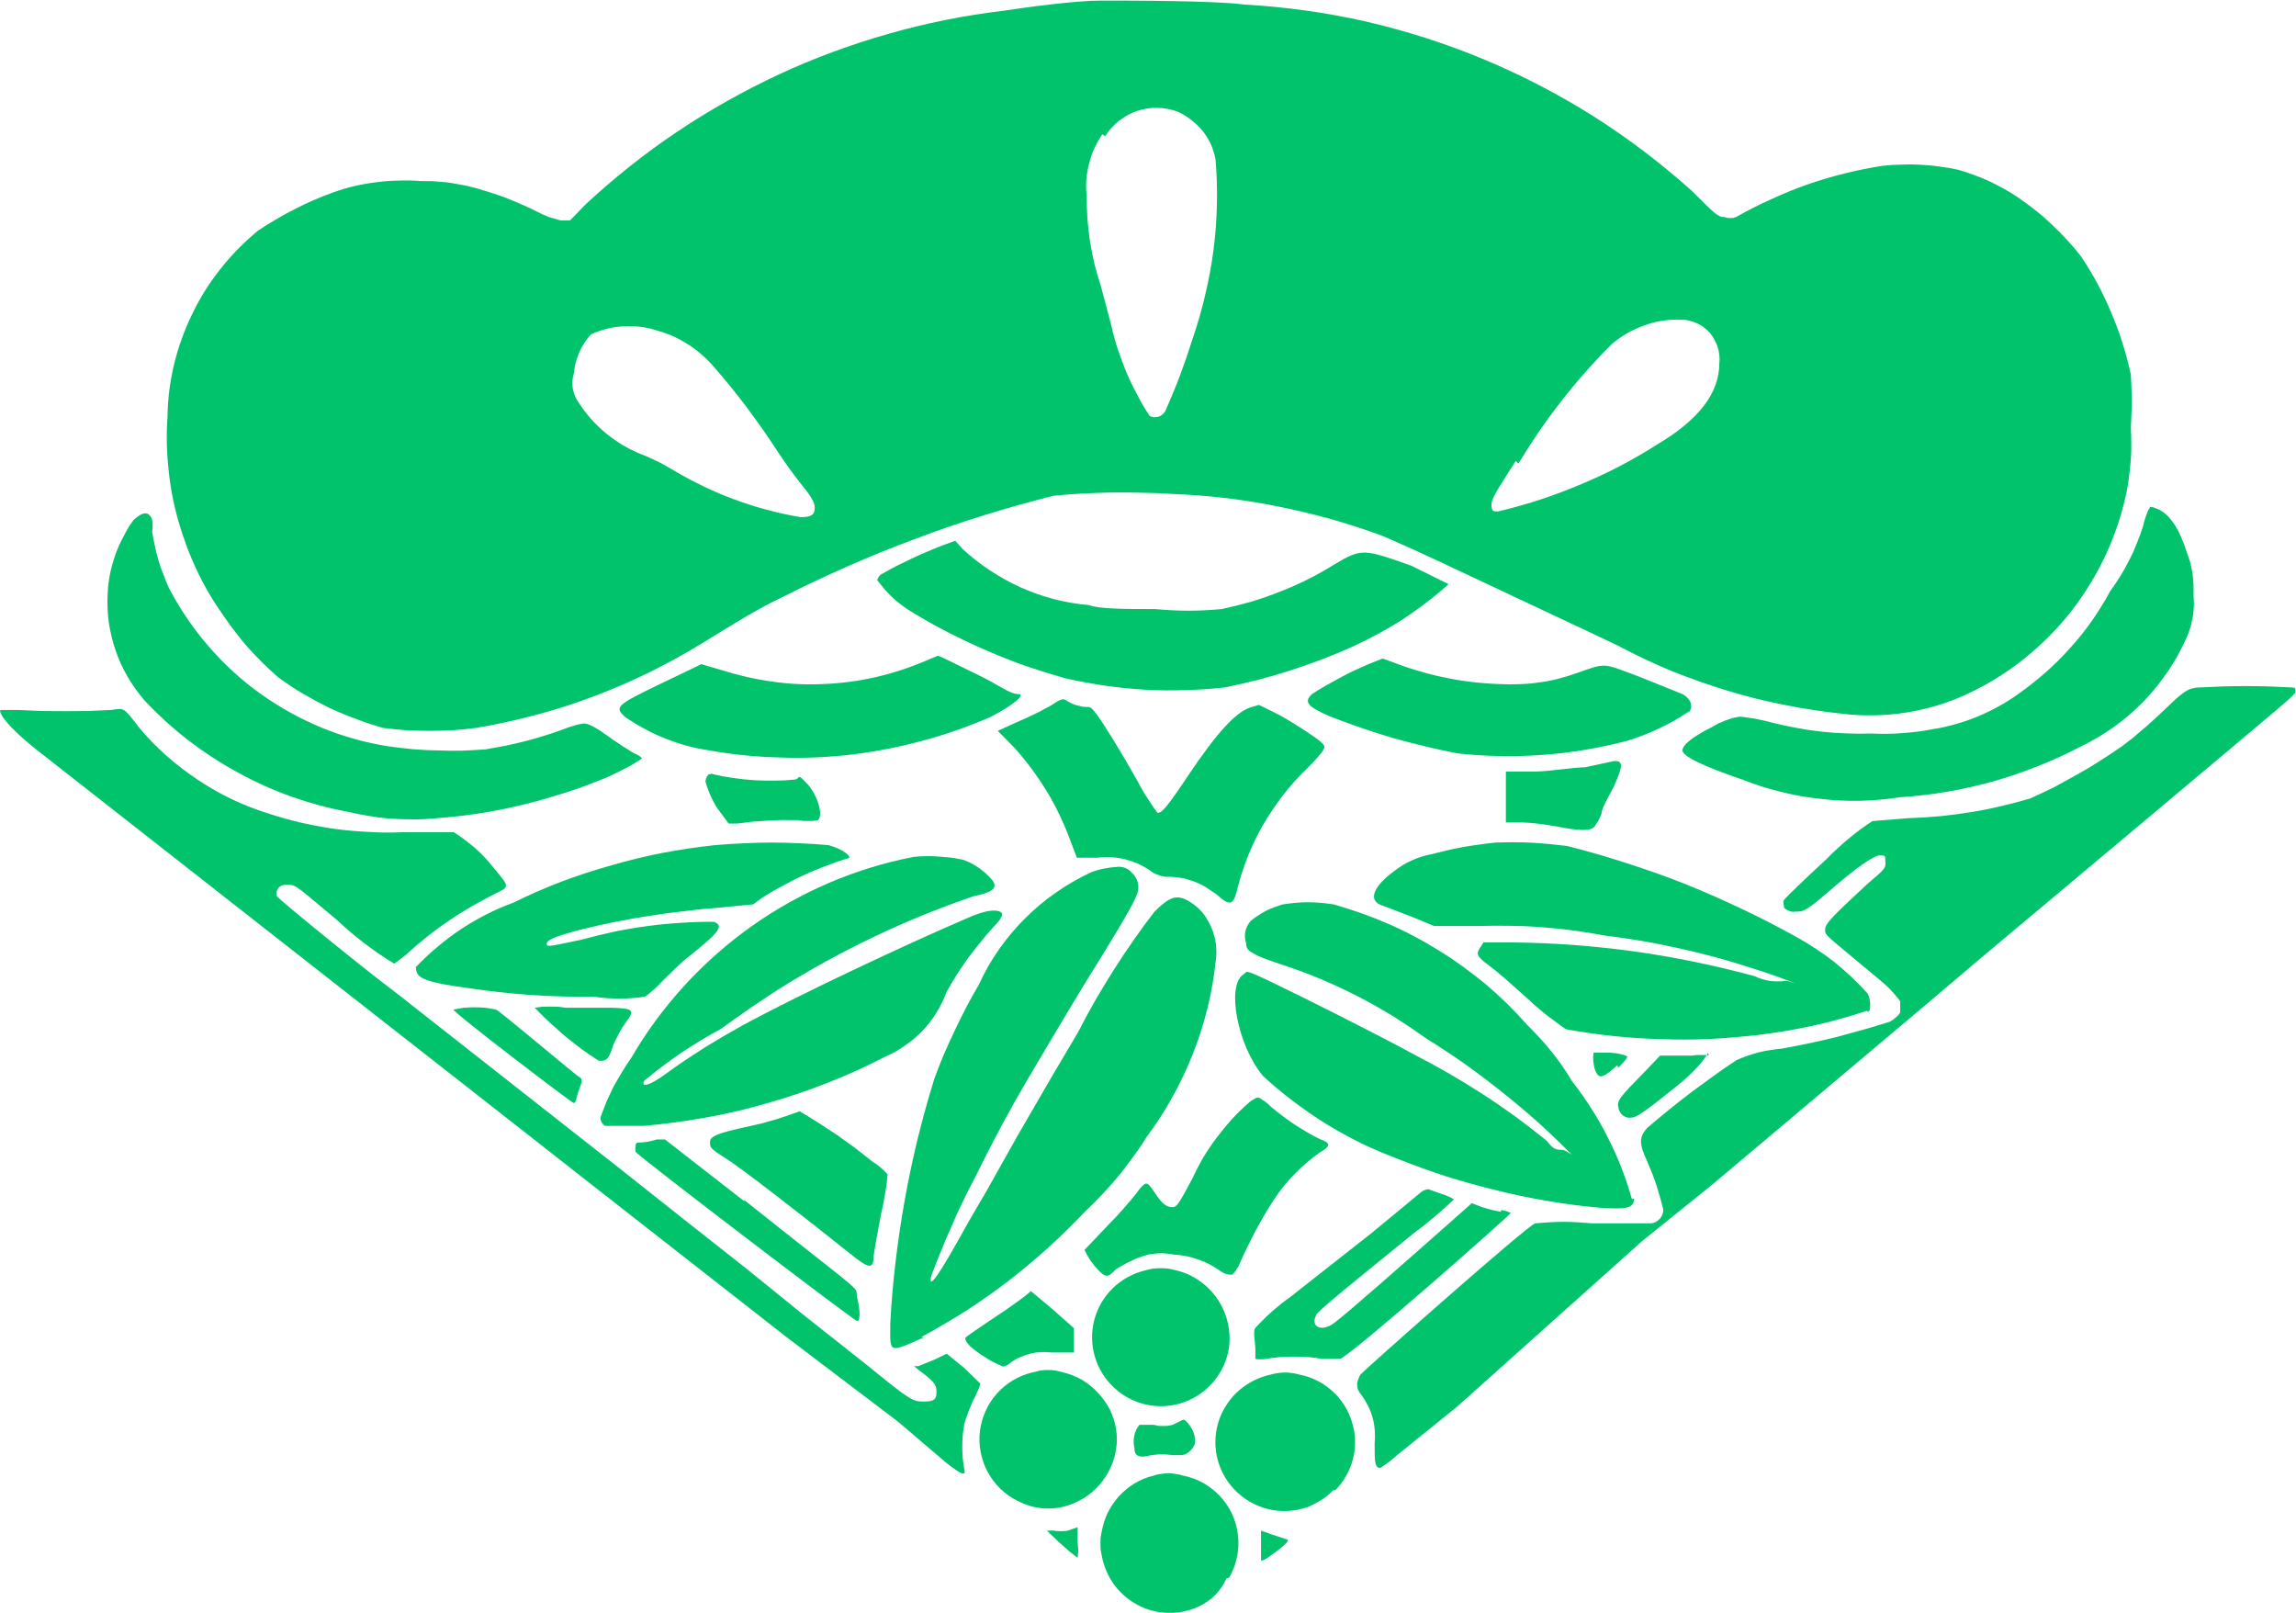 <svg version="1.2" xmlns="http://www.w3.org/2000/svg" viewBox="0 0 1550 1089" width="1550" height="1089"><style>.a{fill:#00c36c}</style><path fill-rule="evenodd" class="a" d="m177.5 447.6q-4.9-4.8-9.5-9.9-4.6-5.1-8.8-10.7-4.3-5.4-8.1-11.1c-6.9-9.7-13-19.9-18.1-30.7-5.1-10.7-9.2-21.9-12.5-33.3-3.3-11.5-5.6-23.2-6.7-35-1.3-11.9-1.6-23.7-0.7-35.7 0.1-11.9 1.7-23.9 4.5-35.7 2.9-11.7 7-23 12.3-33.8 5.2-10.9 11.6-21 19.2-30.5 7.4-9.4 15.9-17.9 25.2-25.6q5.9-4 12-7.5 6.2-3.7 12.6-6.9 6.2-3.2 12.8-6.1 6.5-2.8 13.2-5.2 7.1-2.6 14.4-4.3 7.4-1.7 14.8-2.6 7.4-1 14.9-1.1 7.5-0.3 14.9 0.3 4.3 0 8.4 0.1 4.3 0.3 8.6 0.7 4.1 0.5 8.2 1.3 4.3 0.7 8.4 1.7 5.7 1.4 11.5 3.3 5.7 1.7 11.4 3.8 5.6 2.2 11.1 4.6 5.6 2.4 10.8 5 2 1.1 4 2l4 1.7q2.1 0.7 4.3 1.2 1.9 0.8 4.1 1.2h6.1l10.7-11c19.3-17.9 39.9-34.3 61.7-48.9 21.9-14.7 45-27.6 68.7-38.7 23.9-11.1 48.7-20.2 74-27.4 25.3-7.2 51.2-12.4 77.2-15.5 15.2-2.3 48.4-6.9 66.3-6.9 17.9 0 77.7 0 96.8 2.7q41.5 2.3 82.3 11.5c27 6.3 53.6 14.8 79.3 25.5 25.6 10.7 50.3 23.5 73.8 38.3 23.5 14.9 45.6 31.7 66.3 50.2 15.3 15.2 17.6 17.9 22.2 17.9q0.8 0.3 2 0.6 1 0.1 2 0.1 0.9 0 1.9-0.1l2-0.6q11.4-6.5 23.5-11.9 12-5.6 24.5-10 12.3-4.3 25.2-7.5 12.8-3.2 25.8-5.2 6.3-0.7 12.8-0.8 6.4-0.3 12.8 0.1 6.4 0.3 12.7 1.2 6.4 0.8 12.7 2.2 5.4 1.5 10.6 3.5 5.2 1.9 10.3 4.2 5 2.4 9.9 5.1 4.9 2.7 9.6 5.9 5.9 4.1 11.8 8.7 5.7 4.5 10.9 9.5 5.4 5.1 10.4 10.5 5 5.4 9.4 11.1 6.1 9.1 11.2 18.6 5.2 9.7 9.3 19.7 4.3 9.9 7.5 20.3 3.3 10.4 5.6 21.1 0.3 4.4 0.4 8.8 0.3 4.5 0.3 8.9 0 4.6-0.3 9-0.1 4.6-0.4 9 0.3 5.1 0.3 10.2 0.1 5.1-0.2 10.2-0.4 5-1 10.1-0.5 5.2-1.4 10.1c-2.8 15.1-7.5 29.6-13.8 43.6-6.3 13.9-14.2 27-23.5 39.1-9.4 12.1-20.2 22.9-32.1 32.6-11.8 9.5-24.9 17.6-38.7 24q-9.8 4.6-20.1 7.7-10.2 3.1-20.9 4.8-10.7 1.7-21.3 1.9-10.8 0.3-21.5-1-19.9-2-39.5-6-19.7-3.8-38.9-9.7-19-5.8-37.7-13.3-18.5-7.7-36.1-17.1l-27.5-13-67-31.5c-31.1-14.8-61.1-28.5-67-30.5q-16.6-6-33.8-10.8-17.2-4.7-34.7-8.2-17.5-3.5-35.2-5.6-17.8-2-35.5-2.7-10-0.7-20-0.8-10.1-0.3-20-0.2-10 0.2-20.1 0.7-9.9 0.5-19.9 1.5-23.7 5.9-47.1 13.2-23.4 7.2-46.3 15.9-23 8.5-45.4 18.4-22.4 9.8-44.3 20.9c-16.3 7.6-32 17.5-54.5 31.3q-17.3 10.6-35.7 19.6-18.5 9.1-37.5 16.2-19.2 7.3-39 12.5-19.8 5.3-40 8.7-7.8 1-15.8 1.6-7.8 0.4-15.7 0.4-8 0-15.8-0.4-8-0.6-15.8-1.6-9.6-2.7-18.8-6.3-9.3-3.4-18.2-7.6-8.8-4.4-17.4-9.4-8.5-5.1-16.5-11-5.2-4.5-10.1-9.4zm845.7-136.4c-14 21.8-16.8 26.3-16.3 30.2 0.3 3.8 1.1 3.8 4.5 3.8q14.3-3.4 28.2-7.9 13.9-4.6 27.4-10.3 13.7-5.7 26.7-12.5 13-6.8 25.4-14.7c27.8-16.6 41.6-34.5 41.6-54.7q0.4-3.7-0.3-7.3-0.6-3.7-2.2-6.9-1.5-3.3-3.9-6.2-2.5-2.7-5.5-4.8-1.7-1-3.4-1.8-1.8-0.8-3.7-1.3-2-0.6-3.8-0.9-2-0.1-4-0.1-6.1-0.2-12.4 0.8-6.1 1-11.9 3.2-5.8 2.1-11.3 5.2-5.4 3.2-10.1 7.1-9.1 9.1-17.6 18.7-8.5 9.6-16.4 19.7-7.9 10.1-15.2 20.7-7.2 10.6-13.9 21.6zm-279-220.6q-3.1 4.5-5.4 9.5-2.3 5-3.5 10.2-1.5 5.3-1.9 10.9-0.4 5.4 0.2 10.8 0 7.8 0.5 15.5 0.6 7.6 1.7 15.3 1.3 7.7 3 15.2 1.9 7.4 4.3 14.8c1.8 6.9 5.2 19.1 7.1 26.8q1.8 8.1 4.4 16.1 2.7 7.9 5.8 15.6 3.3 7.7 7.3 15.1 3.8 7.4 8.4 14.3 1.4 0.8 2.8 0.9 1.6 0.1 3-0.3 1.4-0.4 2.6-1.3 1.1-1 2-2.2 2.7-6 5.2-12.1 2.6-6 4.9-12.3 2.2-6.1 4.4-12.2 2.1-6.3 4.1-12.5 5-14.5 8.5-29.6 3.6-14.9 5.6-30.2 2-15.2 2.3-30.5 0.4-15.4-0.9-30.8-1-5.2-3.1-10.1-2.2-4.7-5.4-8.9-3.4-4.1-7.6-7.4-4.1-3.3-8.9-5.6c-4.4-1.7-9.1-2.7-13.8-2.8-4.7-0.2-9.6 0.6-14 2-4.5 1.5-8.6 3.8-12.3 6.7-3.7 3-7 6.5-9.4 10.5zm-357.7 165.6q-0.2 2.4 0 4.7 0.3 2.4 1 4.6 0.8 2.3 1.9 4.3 4.1 6.6 9.1 12.4 5.1 5.8 11.1 10.7 6 4.8 12.6 8.6 6.7 3.7 14 6.4 2.4 1 4.8 2.2 2.3 1.1 4.7 2.2l4.6 2.6q2.2 1.1 4.5 2.6 9.8 5.8 20.2 10.8 10.3 5 21.1 8.9 10.6 4 21.7 6.9 11 3 22.4 4.9c9.8 0.3 9.8-3.4 9.8-6.8 0-3.5-3.7-8.8-8.4-14.5-4.6-5.7-12.1-15.9-16.6-22.9q-5-7.7-10.4-15.4-5.3-7.5-10.8-14.9-5.6-7.4-11.4-14.5-5.9-7.3-12-14.1-3.8-4.2-8.2-7.8-4.3-3.7-9.1-6.5-4.9-3-10.1-5.3-5.3-2.1-10.7-3.6-5.4-1.7-10.8-2.2-5.6-0.6-11.1-0.2-5.7 0.3-11.1 1.7-5.3 1.4-10.4 3.7-2.4 2.7-4.4 5.7-2 3-3.4 6.3-1.4 3.4-2.4 6.8-0.9 3.6-1.2 7.1-0.7 2.3-1 4.6zm994.3 197.8q8.8-7.7 16.6-16.5 8-8.7 14.7-18.3 6.8-9.7 12.3-19.9 3.7-5.2 7-10.4 3.3-5.4 6.1-11 2.9-5.5 5.1-11.4 2.5-5.8 4.3-11.8l0.6-2.8q0.4-1.4 1-2.9 0.4-1.4 1-2.7 0.5-1.4 1.1-2.7c1.6 0-1.8-3.4 6.1 0 8 3.5 14.5 13 19.8 29.8q1.3 3.4 2.3 6.9 0.8 3.5 1.4 7.2 0.4 3.5 0.6 7.1 0.1 3.7 0 7.4 0.3 3.2 0.3 6.6-0.2 3.5-0.6 6.9-0.6 3.2-1.4 6.7-0.9 3.2-2.2 6.4c-3.5 8.2-7.8 16.2-12.8 23.7-5.1 7.6-10.8 14.7-17 21.1-6.3 6.5-13.3 12.5-20.5 17.6q-11.1 7.8-23.5 13.7-13.9 7.2-28.6 12.9-14.6 5.8-29.9 10.1-15 4.1-30.6 6.8-15.5 2.6-31.3 3.6-13.3 2.1-26.8 2.4-13.6 0.3-26.9-1.3-13.5-1.4-26.6-4.7-13.3-3.2-25.8-8.2c-27-9.1-40.8-16-40.8-19.8 0-3.8 7.3-9.5 20.2-15.9q2.1-1.3 4.3-2.4 2.2-1 4.5-1.9 2.3-0.8 4.7-1.6 2.4-0.5 4.9-1 2.4 0.2 4.9 0.6 2.4 0.3 5 0.7 2.4 0.5 4.8 1 2.6 0.5 5 1.2 8.4 2.2 17.1 3.8 8.5 1.7 17.2 2.7 8.7 1 17.5 1.3 8.7 0.4 17.5 0.1 5.3 0.3 10.5 0.2 5.3 0 10.6-0.5 5.2-0.4 10.3-1 5.3-0.7 10.4-1.7 7.7-1.2 15.2-3.4 7.6-2.1 14.7-5.1 7.3-3 14.1-6.8 6.8-3.7 13.2-8.3 9.5-6.7 18.4-14.5zm-1184 83.7c-12.7-4.5-24.8-10-36.4-16.4-11.8-6.4-22.9-13.7-33.5-21.8q-15.8-12.3-29.4-26.8c-4.3-5-8.1-10.3-11.4-16-3.3-5.7-6-11.6-8.1-17.8-2.1-6.2-3.6-12.5-4.6-19-0.8-6.4-1.1-13-0.7-19.5q0.3-6.7 1.6-13.2 1.4-6.6 3.6-12.8 2.2-6.3 5.4-12.1 2.9-6 6.9-11.4c6.4-5.7 10.3-6.1 12.5 0l0.3 2v4l-0.3 2q0.8 4.9 1.9 9.8 1 4.8 2.4 9.6 1.4 4.9 3.3 9.4 1.7 4.7 3.8 9.3c7.4 14.1 16.2 27.1 26.6 39.1 10.4 12.1 22.1 22.8 34.9 32q19.5 13.9 41.4 23c14.6 6 30 10.3 45.6 12.7q8.1 1.1 16.3 1.9 8.1 0.7 16.2 0.8 8.2 0.3 16.3 0.2 8.1-0.3 16.4-0.9 6.5-1.1 13.2-2.4 6.6-1.4 13.1-3 6.6-1.7 13-3.7 6.5-2 12.8-4.3 1.7-0.7 3.4-1.3 1.8-0.5 3.5-1.1 1.7-0.6 3.6-1 1.7-0.4 3.5-0.7c3.5 0 8 2.3 19.5 10.7q1.7 1.2 3.6 2.4l3.7 2.5 3.7 2.3q1.8 1.2 3.8 2.3l1.4 0.6 1.5 0.8q0.7 0.4 1.2 0.9l1.2 1.1-6.8 4.3q-3.6 2-7.3 3.8-3.6 1.9-7.3 3.6-3.6 1.7-7.5 3.1-13.6 5.6-27.7 9.8-14 4.4-28.3 7.7-14.4 3.3-28.9 5.4-14.5 2-29.3 3-6.8 0.6-13.8 0.4-7 0-14-0.5-6.9-0.6-13.8-1.8-6.8-1.1-13.6-2.7c-13.1-2.4-25.9-5.9-38.4-10.3zm755.9-155.9l25.2 12.5-4.3 3.8q-6.7 5.7-13.8 11-7.2 5.2-14.6 10.1-7.6 4.8-15.4 8.9-7.8 4.3-15.9 8-10.4 4.7-21.1 8.8-10.8 4.1-21.6 7.6-10.9 3.5-22 6.4-11.1 2.8-22.4 5.1-13.5 1.5-27 1.8-13.5 0.5-27-0.3-13.4-0.8-26.8-2.7-13.4-2-26.6-4.9-13.6-3.9-27-8.4-13.2-4.7-26.3-10.4-13-5.6-25.5-12-12.7-6.5-24.7-13.8-3.5-2.1-6.7-4.5-3.3-2.4-6.3-5.1-2.8-2.7-5.5-5.7-2.7-3.2-5.2-6.4 0.2-0.6 0.3-1 0.3-0.6 0.6-1 0.3-0.6 0.7-1 0.3-0.4 0.7-0.7 5-2.9 10.1-5.6 5-2.5 10.1-4.9 5.1-2.5 10.4-4.7 5.3-2.3 10.5-4.3l9.3-3.4 4.8 5.4q8.7 8.1 18.6 14.6 10 6.6 21 11.6 10.8 4.8 22.3 7.8 11.5 3 23.5 4c6.8 2.7 25.4 2.7 44.8 2.7q5.7 0.5 11.2 0.8 5.7 0.3 11.3 0.3 5.6 0 11.2-0.3 5.7-0.3 11.2-0.8 10.1-2.2 19.9-5 10-3 19.5-6.8 9.6-3.7 18.8-8.3 9.3-4.7 17.9-10.1c18.4-10.9 19.5-10.5 51.8 0.9zm-431.7 78.2c11.5 1.7 23.2 2.3 34.8 1.7 11.7-0.4 23.4-2 34.7-4.5 11.4-2.6 22.7-6.2 33.3-10.7l9.3-3.9c1.1 0 13.2 6.2 27.3 13 14.1 6.8 21.3 12.9 27 12.9 5.7 0-3.8 7.6-18.2 15.2-14.9 6.5-30.2 11.9-45.8 16.1-15.7 4.3-31.6 7.4-47.7 9.4-16 1.9-32.2 2.7-48.5 2.1-16.2-0.4-32.4-1.9-48.3-4.8q-7.7-1.1-15.1-3.1-7.4-2-14.5-4.9-7.3-2.8-14-6.5-6.8-3.6-13.2-8c-7.5-6.8-6.4-7.9 24.3-22.7l27.1-13 13.3 3.9c11.1 3.5 22.5 6.2 34.2 7.8zm619.1 20.3q-4.9 3.2-10 6.2-5 2.8-10.2 5.2-5.3 2.6-10.7 4.6-5.4 2.1-11 3.8-13.9 3.6-28.1 6-14.2 2.4-28.6 3.4-14.4 1.1-28.8 0.8-14.5-0.2-28.7-1.8-11.1-2.1-22.2-4.8-10.9-2.6-21.9-5.7-10.8-3.2-21.5-6.9-10.6-3.7-21.2-7.8c-14.5-6.4-17.2-9.5-11.5-14.8q4.6-3 9.3-5.7 4.7-2.7 9.4-5.2 4.8-2.6 9.6-4.9 4.9-2.2 9.8-4.4l9.6-3.8 7.5 2.7q8.5 3.3 17.2 5.8 8.7 2.6 17.7 4.4 8.8 1.9 17.9 2.9 8.9 1.1 18.1 1.4 6.6 0.4 13.3 0.1 6.7-0.1 13.3-1.1 6.6-0.8 13-2.4 6.6-1.7 12.8-3.9c20.7-7.2 16.8-7.2 43.1 2.6l28.5 11.5c4.7 2.6 7.7 7.1 4.7 11.8zm15.9 319.2l-47.2 38-125.2 112-38.1 30.8q-1.6 1.4-3.3 2.7l-3.4 2.9-3.4 2.5q-1.9 1.3-3.6 2.4c-3.8 0-3.8-4.1-3.8-16.6q0.4-4.3 0.1-8.5-0.3-4.4-1.4-8.6-1.1-4.1-3-7.9-2-3.9-4.4-7.4c-3.1-3.7-3.1-5.3-3.1-8.4q0.1-0.7 0.4-1.4l1.1-2.9q0.3-0.7 0.8-1.4c3.8-4.1 114.2-102 118-102q4.7-0.4 9.4-0.7 4.9-0.3 9.6-0.3 4.8 0 9.5 0.3 4.8 0.3 9.5 0.7h40q1.7-0.1 3.3-0.9 1.4-0.8 2.7-2.1 1.1-1.3 1.7-2.8 0.7-1.6 0.7-3.3-1-4.3-2.2-8.4-1.2-4.3-2.5-8.4-1.4-4.1-3-8.2-1.6-4-3.3-8c-5.4-11.5-5.4-16.1 0-22.2q7.1-6.1 14.5-12.1 7.4-6 15-11.8 7.7-5.7 15.3-11.2 7.7-5.6 15.7-10.8 3.5-1.6 7.4-2.9 3.7-1.3 7.5-2.3 3.9-1 7.7-1.5 3.8-0.7 7.8-1 9.3-1.7 18.5-3.6 9.3-2 18.4-4.2 9.1-2.5 18.2-5 9.1-2.6 18-5.4 1-0.6 2-1.3 0.9-0.6 1.7-1.4 1-0.7 1.8-1.6 0.7-0.8 1.4-1.8v-7.6q-1.3-2-2.9-3.7-1.4-1.8-3-3.4-1.5-1.7-3.2-3.3-1.7-1.5-3.4-3c-38.2-32-38.2-30.8-38.2-34.9 0-4.3 5-9.1 28.9-31.3 11.8-9.9 12.2-10.6 11.8-14.8-0.3-4.2 0.4-3.9-3.4-4.2-3.7-0.4-16.4 8.4-33.4 23.2-17.2 14.8-18.4 14.8-23.6 14.8q-1.2 0.2-2.2 0.2-1.1-0.2-2.1-0.6-1.1-0.3-2-0.9-1-0.5-1.7-1.4c0-2.3-1.1-3.7 0-5.2 1.1-1.6 14.1-14.1 28.9-27.8q3.5-3.7 7.2-6.9 3.6-3.5 7.6-6.7 3.8-3.2 7.8-6.2 4-2.9 8.2-5.6l24.8-2q10.4-0.3 20.8-1.3 10.2-1 20.6-2.7 10.2-1.6 20.3-4 10.1-2.3 20.1-5.3 8.1-3.7 16.1-7.6 7.8-4.2 15.6-8.6 7.7-4.2 15.2-9.1 7.4-4.7 14.8-9.8 3.4-2.6 6.9-5.3 3.2-2.7 6.5-5.5 3.3-2.7 6.5-5.7 3.2-2.8 6.3-5.8c14.5-13.8 17.9-17.5 26.7-17.5q7.7-0.4 15.4-0.7 7.7-0.2 15.4-0.2 7.7 0 15.5 0.2 7.7 0.3 15.3 0.7c2.7 0.3 2.7 0 2.7 2.5 0 2.7 2.3 0-114.2 97.9l-94.4 79.1-42.6 36.1zm-290.2-262.3q-7.4 9.7-13.5 20.2-6 10.5-10.4 21.9-4.4 11.3-7.2 23.2c-2.3 8.3-5 8.7-12.1 2.3q-1.4-1.2-3-2.3-1.4-1-3-2l-3.1-2q-1.6-1-3.2-1.7-2.7-1.4-5.5-2.3-2.8-0.9-5.8-1.7-2.9-0.5-5.9-0.8-3-0.3-5.9-0.2-1.5-0.1-2.9-0.5-1.4-0.3-2.8-0.9-1.3-0.4-2.6-1.1-1.3-0.7-2.4-1.7-3.9-2.6-8.1-4.6-4.3-1.8-8.8-3-4.6-1.1-9.3-1.4-4.5-0.3-9.2 0.3h-14.1l-4.1-10.7q-3.2-8.8-7.2-17.2-3.9-8.5-8.8-16.5-4.8-7.9-10.4-15.5-5.5-7.4-11.8-14.4l-11.1-11.3 14.5-6.6q2.7-1.1 5.5-2.4l5.4-2.6q2.7-1.2 5.2-2.7 2.7-1.4 5.3-2.8c7.5-5 8.4-5 11.4-2.7l2.2 1.1q1.2 0.6 2.5 1 1.1 0.5 2.4 0.7 1.1 0.3 2.4 0.6c5.7 1.1 4.5-1.8 10 5.3 5.2 7.2 15.5 23.6 27.7 45.3q1.4 2.8 3 5.5 1.5 2.8 3.3 5.4 1.7 2.7 3.4 5.2 1.8 2.7 3.7 5.1c3 0 6.8-4.5 21.2-26.1 18.7-27.8 31.3-41.6 41.1-45l6.1-1.8 9.2 4.5c4.9 2.3 12.1 6.4 22.1 13 9.8 6.4 12.9 9.1 12.9 10.9 0 2-4.2 7-12.2 15q-8.7 8.3-16.1 18zm-259.4 422.5l-76.2-57.8-133.2-104.2-42.7-33.5-140-109.6-190.3-149.1c-23.4-18.8-25.2-26.3-23.4-26.3h11.8q7.9 0.4 15.7 0.7 7.8 0.1 15.6 0.1 7.9 0 15.7-0.1 7.7-0.3 15.5-0.7c9.5-1.2 8-2.3 19.5 12.5q8.4 10 18.2 18.6 9.8 8.6 20.6 15.8 10.8 7.3 22.6 13 11.8 5.7 24.2 9.6 11.1 3.7 22.5 6.4 11.4 2.6 22.9 4.3 11.7 1.6 23.3 2.1 11.7 0.8 23.4 0.2h34.2q3.9 2.4 7.4 5.1 3.6 2.7 7 5.6 3.3 2.9 6.4 6.2 3.1 3.3 5.8 6.7c11.6 14.1 11.6 12.9 0 18.6q-7.5 3.9-14.9 8.1-7.4 4.3-14.5 9.1-7 4.7-13.8 10-6.7 5.3-13.1 11-1.1 1.1-2.4 2.2-1.3 1-2.7 2.2-1.3 1-2.7 2-1.4 1-2.7 1.9-5.1-3.1-10.1-6.5-5-3.4-9.7-7-4.8-3.7-9.4-7.5-4.5-3.8-8.9-8c-27.1-22.3-27.5-24.3-34.3-24.3-6.9 0-7.6 5.7-6.9 7.7 0.8 1.8 59.1 49.3 80.7 65.4l150.1 117.9 41.4 32.8 45.4 35.8 37.9 30.7 43.9 34.7c29.3 23.9 30 23.9 38.1 23.9 7.9 0 7.9-3 7.9-7.2 0-4.2-2.2-6.9-11.5-13.7l-3.7-3h3l11.1-4.5 8-3.9 11.8 9.6 10.9 10.6q-0.4 1.3-0.8 2.7-0.6 1.3-1.2 2.7l-1.1 2.6-1.4 2.6q-1 2.1-1.9 4.2l-1.7 4.3q-0.8 2.1-1.5 4.3-0.8 2.1-1.3 4.4-0.6 3.7-1 7.4-0.3 3.7-0.3 7.4 0 3.7 0.3 7.4 0.4 3.8 1 7.4c1.5 5.4-1.6 4.2-11.8-3.7zm483.1-446c6.4-0.4 6.4 3 0 17.1-3.2 6.4-8.4 14.8-8.4 18.6q-0.5 1.2-1 2.3-0.4 1-1 2.1-0.6 1-1.3 2-0.6 1-1.3 2c-2.7 3.4-10.6 3-25.9 0q-3-0.5-5.9-1-2.9-0.4-5.9-0.8l-6-0.6q-2.8-0.1-5.8-0.3h-10.4v-34.3h19.5c11.1-0.2 25.9-2.9 33.9-2.9zm-602.6 35.4q-1.9-2.4-3.6-5-1.5-2.6-2.8-5.3-1.4-2.8-2.4-5.7-1.2-2.8-1.9-5.8l0.3-1.1q0.1-0.7 0.4-1.3 0.2-0.6 0.6-1.1 0.3-0.5 0.7-1 0.4-0.2 1-0.3 0.6-0.2 1-0.2 0.6 0 1.1 0.2 0.6 0.1 1 0.3 6.7 1.5 13.4 2.4 6.7 1 13.5 1.4 6.8 0.4 13.7 0.3 6.7 0 13.5-0.7c4.5-0.7 1.1-4.9 8.4 2.7 7.2 7.7 11.4 22 7.2 24.7q-1.7 0.3-3.2 0.5h-6.6q-1.5-0.2-3.1-0.5-5.3-0.1-10.4-0.1-5.3 0.1-10.4 0.4-5.2 0.3-10.4 0.7-5.2 0.6-10.3 1.3h-5.7zm-206.3 103.8q6.8-7.2 14.5-13.6 7.5-6.4 15.9-12 8.3-5.5 17.3-10.1 8.8-4.5 18.2-7.9 16-7.9 32.7-14.3 16.6-6.2 33.8-11 17.2-5 34.7-8.4 17.5-3.3 35.3-5.2 9.6-0.8 19.1-1.2 9.5-0.5 19-0.5 9.6 0 19.1 0.5 9.5 0.4 18.9 1.2c10.7 2.7 17.5 9.1 12.7 9.1q-7.5 2.3-14.9 5.2-7.4 2.8-14.6 6.1-7.1 3.3-14 7.1-7 3.7-13.7 8l-6.1 4.5-23.5 2.3q-11.6 0.8-23 2.3-11.6 1.2-23.1 3.1-11.4 1.7-22.7 4-11.4 2.2-22.7 5c-16.3 4.2-23.9 6.9-24.3 9.5-0.4 2.7-0.7 2.7 23.2-2.3q11-3 22.1-5.4 11.1-2.3 22.3-3.8 11.2-1.5 22.5-2.2 11.3-0.8 22.6-0.7c6.8 2.6 4.3 6.4-15.2 22.1l-4.9 3.9q-2.4 2.2-4.7 4.3-2.2 2.1-4.5 4.4-2.3 2.2-4.6 4.4-1.4 1.6-3 3.2-1.4 1.4-2.9 2.8-1.6 1.4-3.3 2.9-1.6 1.2-3.3 2.5-4.4 0.7-8.7 1-4.2 0.3-8.6 0.3-4.5 0-8.7-0.3-4.4-0.3-8.7-1-10.5 0.2-21.1-0.1-10.5-0.3-21-1-10.5-0.7-21.1-1.9-10.5-1.1-20.9-2.7c-28.1-3.8-35.8-6.4-35.8-13.2zm979.8 29.3q-8.9 3-18 5.5-9.1 2.6-18.4 4.6-9.4 2-18.6 3.6-9.4 1.5-18.8 2.7-16.2 1.8-32.4 2.7-16.3 0.7-32.5 0.1-16.2-0.4-32.4-2.1-16.2-1.7-32.2-4.6-3.5-2.4-6.9-5-3.4-2.4-6.8-5.1-3.3-2.7-6.6-5.5-3.1-2.7-6.3-5.7c-11.5-10.3-19-17.1-26.3-22.5-7.2-5.3-7.9-7.3-4.9-11.4l2.2-3.4h19.1q20.8 0.2 41.5 1.7 20.7 1.6 41.3 4.4 20.6 2.9 41 7.1 20.3 4.2 40.2 9.6 2.4 1.2 5.1 2 2.6 0.8 5.2 1.2 2.7 0.3 5.4 0.3 2.7 0 5.4-0.4c1.8 0 11.8 3.7 1.8 0q-14.9-5.6-30.1-10.2-15.3-4.9-30.6-8.6-15.5-3.8-31.2-6.8-15.6-2.9-31.4-4.8-10.7-2-21.4-3.5-10.6-1.4-21.4-2.2-10.9-0.9-21.7-1-10.8-0.2-21.6 0.1h-30l-14.5-6-19.8-7.6c-10.7-3-7.5-12.6 8-23.9q2.7-2 5.4-3.7 2.8-1.7 5.8-3 3-1.4 6.1-2.4 3.2-1 6.3-1.6 5.4-1.4 10.9-2.7 5.5-1.3 11-2.3 5.5-1 11.1-1.7 5.5-0.8 11.2-1.4 6-0.2 12.1-0.2 6 0 12.1 0.3 6 0.3 12.1 0.9 6 0.6 12 1.3 20.3 5.1 40.2 11.6 20.1 6.4 39.6 14.1 19.3 7.8 38.2 16.8 19.1 9 37.3 19.2 6.7 3.7 13.1 8 6.4 4.2 12.4 8.9 5.9 4.9 11.5 10.1 5.5 5.3 10.7 11c2.2 4.5 2.2 12.2 0 12.2zm-628.1 1.1q-4.1 6.7-9.5 12.4-5.4 5.7-12 10.1-6.4 4.6-13.6 7.6-18.8 9.8-38.6 17.5-19.8 7.8-40.2 13.6-20.4 6-41.3 9.7-20.9 3.8-42.1 5.7h-26.6q-0.7-0.5-1.3-1.2-0.7-0.5-1-1.2-0.4-0.9-0.6-1.8-0.2-0.7-0.1-1.5 1.9-5.4 4.1-10.7 2.3-5.2 4.9-10.4 2.7-4.9 5.7-9.8 2.8-4.8 6.2-9.5c10.1-17.4 22.1-33.6 35.6-48.4 13.5-14.8 28.6-28.1 44.9-39.8 16.4-11.7 34-21.5 52.4-29.5 18.5-7.9 37.7-13.9 57.5-17.7q4.1-0.5 8.2-0.5 4.1-0.1 8.4 0.2 4.1 0.3 8.2 0.7 4.2 0.6 8.3 1.4c10.7 3.4 21.6 13.7 21.6 17.1 0 3.4-3.4 5.4-14.5 7.7q-22.7 7.8-44.9 17.3-22.2 9.6-43.6 20.8-21.3 11.2-41.8 24-20.3 13-39.8 27.3-6.9 3.7-13.5 7.7-6.7 4.1-13.3 8.4-6.4 4.4-12.6 9.1-6.3 4.7-12.4 9.8c-3 5.3 4.3 3 14.9-4.9q6.3-4.6 12.7-8.9 6.4-4.2 12.9-8.4 6.4-3.9 13.1-7.9 6.7-3.9 13.4-7.6c38.1-20.6 109-54 152.4-72.6 15.9-6.9 21.6-4.3 22-2.3 0.4 1.8-1.1 4.1-7.3 10.6q-4.2 4.7-8.3 9.9-4 4.9-7.9 10.2-3.7 5.3-7.2 10.7-3.4 5.4-6.6 11.1-2.7 7.4-6.8 14zm-8.8 219.5c-24.3 10.7-22.5 10.7-22.5-9.4q1.1-21 3.6-41.9 2.5-20.9 6.2-41.6 3.7-20.7 8.7-41.2 5-20.4 11.2-40.4 3-8.3 6.4-16.4 3.5-8.1 7.3-16 3.7-8 7.8-15.8 4.1-7.9 8.6-15.4 5.6-12.5 13.6-23.9c5.3-7.5 11.1-14.5 17.7-21 6.4-6.4 13.5-12.4 21-17.5 7.5-5.3 15.5-9.8 23.8-13.7q2.1-0.7 4.1-1.3 2.1-0.5 4.1-1 2.1-0.4 4.3-0.7 2.1-0.3 4.2-0.4 1.6-0.3 3-0.1 1.6 0.2 3 0.7 1.3 0.5 2.6 1.5 1.1 0.9 2.1 2 1.6 1.4 2.6 3.4 1.1 1.9 1.4 4 0.4 2.2 0 4.3-0.3 2.1-1.3 4c-1.5 4.1-9.9 19.3-33.8 57.4-13 21.4-40.9 68.2-48.1 81.1-11.8 21.2-15.5 28.5-27.3 52.1q-4.2 7.9-8.1 16-3.9 8-7.4 16.3-3.7 8.1-7 16.5-3.4 8.2-6.6 16.6c-2.2 10 3.9 2.3 24.8-35.7l12.2-20.9 21.4-38.1 23.2-40 17.5-29.6q5.5-10.8 11.5-21.3 6.1-10.4 12.5-20.6 6.5-10.3 13.4-20.1 6.9-10 14.3-19.5c10-9.8 14.5-11.4 22.1-7.5q1.4 0.7 2.7 1.7 1.3 0.8 2.5 1.8 1.3 1 2.5 2.2l2.2 2.2q2.9 3.6 4.9 7.6 2.1 4 3.3 8.4 1.2 4.4 1.4 8.9 0.3 4.4-0.5 9-1.7 16.1-5.6 31.6-3.9 15.6-9.9 30.7-5.9 14.9-13.8 29-7.8 14.1-17.5 27-4.2 6.9-9.1 13.4-4.7 6.6-9.8 12.8-5.2 6.3-10.8 12.2-5.5 5.9-11.4 11.4-12.1 12.8-25 24.5-13.1 11.8-26.9 22.5-13.9 10.6-28.7 20.2-14.7 9.3-30.2 17.7zm479.7-93.6c-0.4 6-4.3 7.3-22.9 6q-17.5-1.5-35-4.5-17.4-2.9-34.4-7.1-17.2-4.2-34-9.4-16.8-5.4-33.2-12-12.6-4.7-24.7-10.5-12.1-6-23.6-13-11.4-7.1-22.1-15.2-10.8-8.1-20.6-17.2c-17.1-20.2-25-60.9-13.4-68.5 3.1-1.9-1.1-4.6 20.2 5.6 21.4 10.3 70.4 34.8 95.2 48.4q11.9 6.1 23.5 12.8 11.6 6.7 22.9 14 11.1 7.2 21.9 15 10.8 8 21.2 16.4c4.5 6.1 6.8 6.1 10.2 6.1 3.4 0 10.7 7.1 3.4 0q-10.6-10.7-22-20.8-11.3-9.9-23.2-19.3-11.8-9.4-24.2-18.2-12.4-8.7-25.3-16.7-11.1-7.9-22.6-15.2-11.7-7.1-23.8-13.4-12.2-6.2-24.7-11.5-12.7-5.4-25.7-9.6l-8.5-2.9q-2.1-0.7-4.3-1.6l-4.2-1.7c-5.7-3.1-8-3.8-8-8.4q-0.7-1.9-0.8-3.9-0.2-2 0.2-4.2 0.5-2 1.3-3.7 1-1.8 2.3-3.4 2.4-2 4.8-3.5 2.6-1.7 5.3-3.2 2.7-1.4 5.5-2.4 2.9-1.1 5.7-2 4.4-0.7 8.7-1.1 4.4-0.4 8.8-0.4 4.4 0 8.9 0.4 4.4 0.4 8.6 1.1c12.5 3.6 24.8 7.9 36.7 13.1 11.8 5.1 23.4 11.3 34.3 18.1 11.1 6.8 21.5 14.5 31.5 22.7 9.9 8.4 19.2 17.5 27.7 27.2q4.4 4.3 8.5 8.8 4.2 4.4 8 9.3 3.8 4.7 7.4 9.8 3.4 5 6.5 10.2 7 8.9 13 18.4 6.1 9.4 11.1 19.5 5.1 9.9 9.2 20.3 4.1 10.5 7.1 21.3zm-699.1-93.3q-6-3.8-11.6-7.9-5.7-4.3-11.1-8.7-5.2-4.6-10.5-9.3-5.1-4.8-9.9-9.8 2.5-0.4 5.2-0.7 2.6-0.1 5.3-0.1 2.5 0 5.2 0.1 2.6 0.3 5.2 0.7h31.5c14.1 0.5 15.3 1.6 9.3 9.6q-1.3 1.8-2.6 3.8-1.1 1.9-2.2 3.8-1 2.2-2.2 4.2-1 2-1.8 4.1c-3 9.9-5 10.7-9.8 10.2zm-15.3 25.9c0 1.2-0.4 2.7-1.5 2.7-1.2 0-83.5-62.7-81.1-63.1q3.5-0.7 7.1-1.2 3.6-0.3 7.1-0.3 3.6 0 7.3 0.3 3.5 0.5 7.1 1.2c3.4 1.5 54 44.5 56.3 45.6 2.3 1.2 1.9 3 0 8q-0.4 1-0.8 2.1-0.3 1.2-0.6 2.2l-0.6 2.2-0.3 2.3zm703.1-22.9c-8.4 7.7-11.4 9.1-13.7 6.1q-1-1.7-1.6-3.4-0.5-1.8-0.8-3.7-0.3-1.8-0.3-3.7 0-1.8 0.3-3.7h11.1q1.4 0.2 3 0.3 1.4 0.1 2.8 0.4 1.4 0.3 2.9 0.7 1.4 0.5 2.7 0.9c0.8 0.8-1.2 3.4-6 8zm61.6-6.4q-0.7-0.2-1.3-0.2l0.9-1.7zm-1.3-0.3c-2.2 3.4-8.3 11.7-22.4 22.6-18.2 14.6-25 19.5-28.1 19.5q-1.6 0.3-3.2 0-1.5-0.4-2.9-1.4-1.3-1-2-2.4-0.9-1.4-1-3c-1.2-4.5 0.4-6.5 18.3-24.7l9.8-10.3h22.1q1.4-0.3 2.7-0.4h5.4q0.6 0.1 1.3 0.1zm-347 82.8q3.3-7.2 7.4-14.2 4.1-6.8 9-13.2 4.8-6.4 10.2-12.4 5.4-5.8 11.5-11.1 0.6-0.6 1.3-1.1 0.9-0.5 1.6-0.9 0.7-0.4 1.5-0.9 0.9-0.2 1.6-0.5 1.3 0.5 2.4 1.3 1.2 0.7 2.3 1.5 1 0.9 2.1 1.7 1 0.9 2 1.9 3.7 3.1 7.7 6.1 3.9 3 8 5.7 4.1 2.7 8.4 5.2 4.2 2.5 8.7 4.7c7.6 2.6 7.6 4.9 0 9.1q-4.6 3.3-8.9 7-4.4 3.7-8.2 7.7-4 4.1-7.6 8.5-3.4 4.4-6.5 9.1-3.3 5-6.3 10.1-2.9 5.3-5.8 10.4-2.7 5.3-5.4 10.7-2.6 5.2-5 10.7-0.4 1.2-1 2.4-0.5 1-1.3 2.1-0.5 1-1.4 2-0.8 1-1.7 1.8-1 0-2-0.1-1-0.1-2-0.4-1-0.3-1.8-0.7-0.9-0.5-1.7-1-3.6-2.5-7.3-4.6-3.7-2-7.8-3.4-4-1.4-8.1-2.3-4.1-0.8-8.4-1.1-2.3-0.4-4.4-0.6-2.1-0.3-4.4-0.3-2.2 0-4.4 0.3-2.2 0.2-4.3 0.6-3 0.8-5.8 1.8-3 1-5.7 2.5-2.9 1.2-5.4 2.7-2.7 1.5-5.3 3.2c-4.8 5.4-6.8 5.4-11.8 0q-1-1-1.9-2.1-0.8-1.1-1.8-2.3-0.9-1.1-1.6-2.3-0.8-1.1-1.5-2.4l-2.3-4.2 15.6-16.4q2.6-2.6 5.2-5.4 2.5-2.7 5.1-5.6 2.4-2.7 4.8-5.5 2.4-3 4.7-5.8c2.3-3.4 5-6.1 6.1-6.1 1.2 0 1.9 0 6.4 6.8 4.6 6.8 7.3 9.1 11.6 9.1 2.9 0 4.5-2.7 13.6-19.8zm-231 51.4c-33.9-27.1-75-58.9-84.9-65-10-6.2-10-6.9-10-10.7 0-3.9 6.1-6.1 25.6-10.3q3.3-0.7 6.6-1.5 3.4-0.7 6.6-1.7 3.3-0.9 6.6-1.9 3.3-1 6.4-2.1l8.8-3.1q6.4 3.8 12.7 7.8l12.5 8.2q6.1 4.3 12.1 8.7 6 4.6 11.8 9.3 1.4 0.8 2.8 1.8 1.3 1 2.6 2.1l2.6 2.3q1.1 1.2 2.2 2.4-0.3 3.4-0.7 6.9l-1.1 6.8q-0.6 3.3-1.2 6.7-0.7 3.4-1.5 6.7c-2.7 14-5 27-5 29.3-0.3 7.5-3.4 7.2-15.5-2.7zm-72-36.6c87.5 69.7 74.3 56.8 76.5 66.3 2.3 9.5 1.9 15.6 0 15.6-1.9 0-147.6-111.2-149.6-114.2q-0.2-0.4-0.2-1v-1.8q0-0.5 0.2-1c0-2.6 0.8-2.6 4.5-2.6q1.3-0.1 2.5-0.3 1.2-0.1 2.4-0.4 1.3-0.3 2.4-0.6 1.1-0.2 2.3-0.7h5.7l53.7 41.8zm510.9 7q0.8 0 1.7 0.2 0.8 0.1 1.7 0.4 1 0.1 1.7 0.6 0.8 0.2 1.7 0.7c0 1.1-110.4 98.5-115.4 98.5h-11.8q-4.7-0.8-9.5-1.2-4.7-0.3-9.5-0.3-4.7 0-9.6 0.3-4.7 0.4-9.5 1.2l-1.7 0.3h-3.7l-1.7-0.3v-5.7c0-5.6-1.9-13.3 0-15.2q2.7-3 5.5-5.7 2.7-2.7 5.7-5.4 3-2.5 6.1-5.1 3-2.4 6.3-4.7l54.8-43.1 32.7-27c2.7-2.6 5.7-2.6 5.7-2.6l9.5 3.4 2 0.6 2 0.9q0.8 0.4 1.8 0.8 0.9 0.6 1.9 1.2-3.1 2.8-6.1 5.6-3.2 2.9-6.4 5.6-3.2 2.7-6.4 5.3-3.3 2.7-6.7 5.1c-43.7 35.4-67.3 54.5-67.3 56.3-4.3 8 3.4 11.8 11.8 5.7 8.3-6.1 44.5-38 82.5-71.6l10.7-9.5 6.1 2.4q1.7 0.6 3.4 1 1.6 0.6 3.4 1 1.7 0.5 3.4 0.7 1.8 0.5 3.5 0.8zm-214 129.7c-16.2 5.7-34.3 2-46.9-9.8-12.7-11.7-17.8-29.3-13.4-46 4.4-16.6 17.8-29.4 34.6-33.3q2.4-0.7 4.9-1.1 2.6-0.3 5.3-0.3 2.6 0 5.1 0.3 2.6 0.4 5.1 1.1c5.7 1.3 11 3.7 15.8 7 4.7 3.3 8.9 7.4 12.1 12.2 3.3 4.7 5.7 10.1 7 15.7 1.4 5.7 1.7 11.5 1 17.2-2.6 17.1-14.4 31.3-30.6 37zm-127.9-26.8q-3-1.5-5.8-3.4-2.9-1.7-5.6-3.7-2.7-2-5.2-4.2c-2.7-3-3.4-4.9-2.7-5.7 0.7-0.7 10.2-7.3 20.9-14.4q2.7-1.9 5.4-3.6 2.7-1.8 5.3-3.7l5.1-3.7q2.7-1.9 5.1-3.9l2.3-1.9 14.9 12.5 14.1 12.5v16.4h-14.9q-3.6-0.4-7.2-0.3-3.7 0.2-7.1 1-3.5 0.9-6.8 2.3-3.4 1.4-6.3 3.5-0.5 0.5-1.2 1-0.6 0.5-1.3 0.8-0.7 0.4-1.4 0.7-0.8 0.4-1.5 0.5-3.1-1.2-6.1-2.7zm82.1 59.2c-0.7 4.8-2.3 9.4-4.6 13.8-2.2 4.3-5.1 8.3-8.6 11.8-3.4 3.4-7.4 6.3-11.7 8.5q-4.8 2.5-10.1 3.9-5.3 1.3-10.7 1.3-5.4 0-10.6-1.3-5.3-1.4-10.1-3.9c-8.6-4.2-15.5-11-20.1-19.4-4.5-8.4-6.4-18.1-5.3-27.5 1.2-9.5 5.2-18.5 11.6-25.6 6.4-7.1 14.8-12.1 24-14.2q2.6-0.7 5.1-1.2 2.6-0.4 5.3-0.4 2.6 0 5.1 0.4 2.6 0.5 5.1 1.2c4.4 1.1 8.9 2.8 12.8 5.1 4 2.4 7.6 5.3 10.7 8.7 3.1 3.2 5.8 7.1 8 11.2 2 4.1 3.5 8.5 4.2 13.1 0.8 4.7 0.8 9.7-0.1 14.5zm146.8 26.9q-2.4 2.6-5.3 4.7-2.7 2.1-5.8 3.7-3 1.7-6.2 3c-2.2 0.8-4.5 1.4-6.7 1.8-12.1 2.4-24.6-0.1-34.9-7-10.2-6.8-17.3-17.3-19.8-29.4-2.4-12.1 0-24.6 6.9-34.8 6.8-10.3 17.5-17.4 29.6-20q2.2-0.7 4.7-1 2.4-0.4 4.9-0.4 2.5 0 4.9 0.4 2.4 0.3 4.8 1c8.3 1.6 15.9 5.4 22.1 11 6.2 5.5 10.9 12.8 13.3 20.8 2.6 7.9 2.9 16.5 0.9 24.6-2 8.1-6.1 15.6-12 21.6zm-101.5-47.5c1.8-0.9 7.9 7.5 7.9 11.8q0.3 1.1 0.3 2.4 0 1.3-0.4 2.6-0.4 1.2-1.2 2.2-0.7 1-1.7 1.9c-3.4 3-3.4 3-11.8 3q-1.8-0.3-3.7-0.4-1.7-0.2-3.5-0.2-1.9 0-3.7 0.2-1.7 0.1-3.6 0.4c-7.7 2-11.4 1.1-11.4-5q-0.5-2-0.5-4 0-2.1 0.4-4.1 0.4-2 1.3-4 1-1.8 2.3-3.4h9.5q1.6 0.4 3.1 0.7 1.7 0.1 3.3 0.1 1.7 0 3.3-0.1 1.7-0.3 3.2-0.7zm29.3 107.2q-1.2 2.6-2.7 5-1.5 2.4-3.5 4.6-1.9 2.1-4 4-2.3 1.7-4.7 3.2c-6.4 3.9-13.8 6-21.3 6.3-7.6 0.3-15.1-1.1-21.9-4.4-6.9-3.3-12.7-8.1-17.3-14.1-4.5-6-7.5-13.1-8.8-20.5q-0.4-2-0.7-3.8-0.1-2-0.1-4 0-2 0.1-4 0.3-1.8 0.7-3.8c0.9-4.6 2.2-8.9 4.1-13 2.2-4.1 4.7-7.9 7.7-11.2 3.2-3.4 6.7-6.3 10.7-8.7 4-2.3 8.1-4.1 12.7-5.1q2.2-0.9 4.8-1.1 2.4-0.5 5-0.5 2.5 0 5 0.5 2.5 0.2 4.9 1.1c7.3 1.4 14.1 4.5 19.8 9.1 5.8 4.5 10.5 10.5 13.5 17.2 3.1 6.8 4.4 14.1 4.1 21.5-0.4 7.4-2.5 14.6-6.2 21zm-100.4-34.7v10.4l0.2 2.6q0.2 1.3 0.2 2.5 0 1.3-0.2 2.6l-0.2 2.6-5.5-4.3q-2.7-2.3-5.2-4.6-2.6-2.2-5-4.7-2.6-2.2-5-4.8h4.6q1.3 0.3 2.4 0.3 1.1 0.1 2.4 0.1 1.2 0 2.3-0.1 1.3 0 2.4-0.3zm131.3 5l10.4 3.4c1.1 0.4-0.9 3.1-8.1 8.4-7.1 5.4-9.8 6.5-9.8 5.4v-19.9z"/></svg>